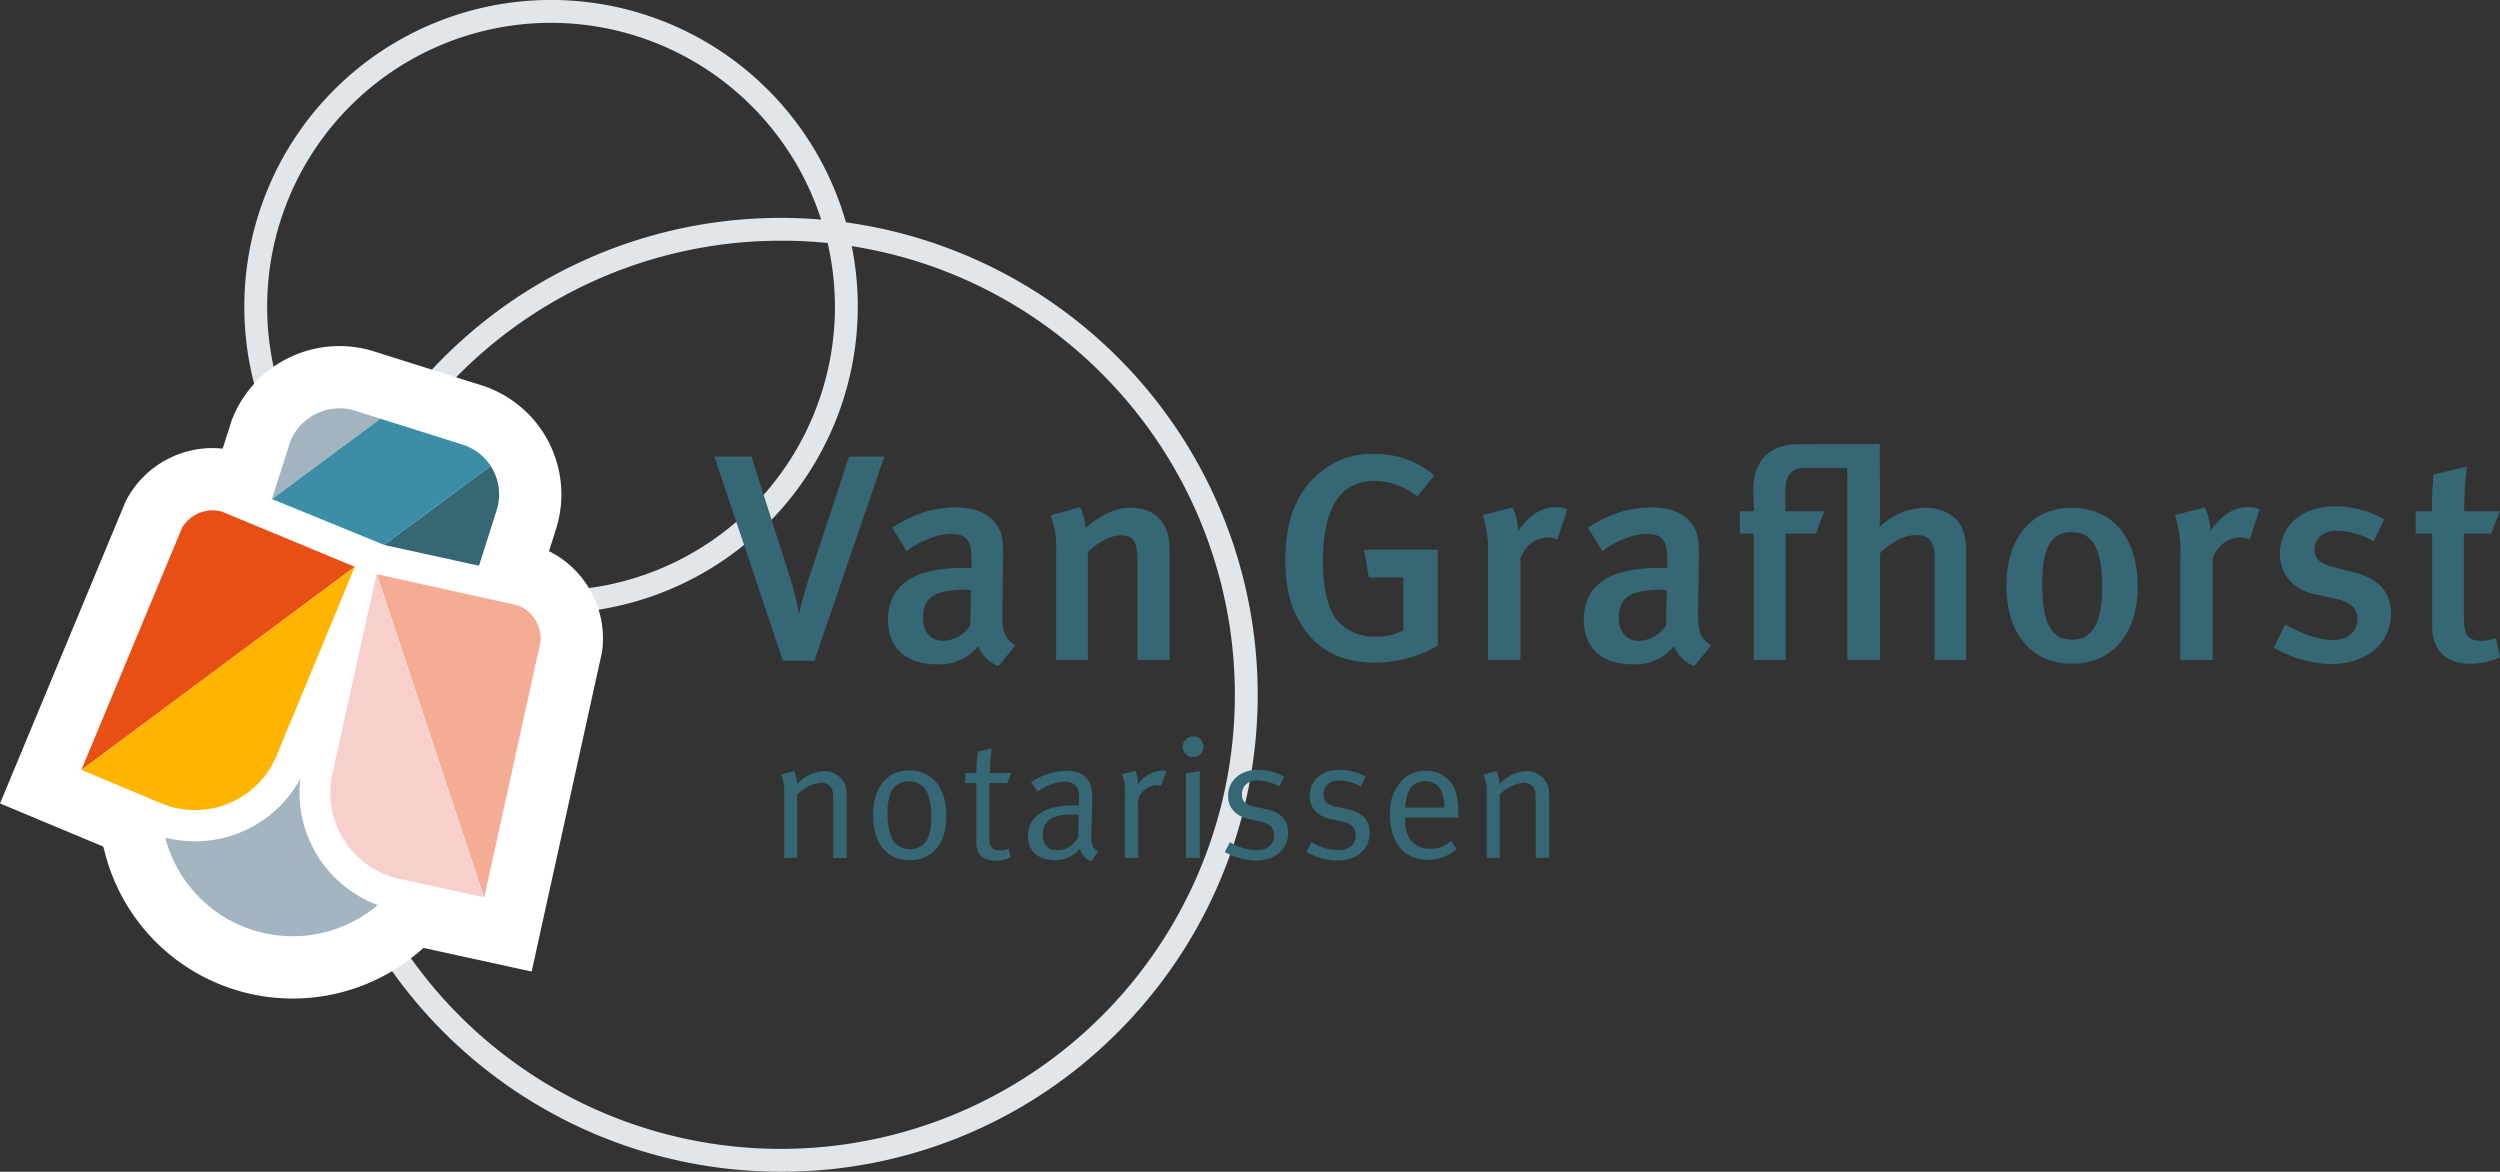 <svg xmlns="http://www.w3.org/2000/svg" width="431.149" height="202.074" viewBox="0 0 431.149 202.074"><rect x="0" y="0" width="431.149" height="202.074" fill="#333333" stroke="none"/><g transform="translate(-218.41 -311.301)"><g transform="translate(218.41 311.301)"><g transform="translate(42.138)"><path d="M389.028,417.094a52.9,52.9,0,1,1,52.9-52.9A52.956,52.956,0,0,1,389.028,417.094Zm0-101.855A48.959,48.959,0,1,0,437.987,364.2,49.014,49.014,0,0,0,389.028,315.238Z" transform="translate(-336.132 -311.301)" fill="#e0e6ea"/></g><g transform="translate(52.405 37.576)"><path d="M447.065,580.776a82.249,82.249,0,1,1,58.159-24.09A81.709,81.709,0,0,1,447.065,580.776Zm0-160.56a78.311,78.311,0,1,0,55.374,22.937A77.8,77.8,0,0,0,447.065,420.215Z" transform="translate(-364.816 -416.278)" fill="#e0e6ea"/></g><g transform="translate(0 59.691)"><path d="M310.1,585.924l12.164-55.243.062-.671a16.82,16.82,0,0,0-9.233-16.582c.344-1.086.746-2.359,1.217-3.852a19.743,19.743,0,0,0-12.893-24.767l-18.465-5.822a19.875,19.875,0,0,0-24.473,11.6l-.124.318-1.543,4.837a16.821,16.821,0,0,0-16.345,8.38l-.334.585-21.72,52.228,17.81,7.44.3,1.143a33.435,33.435,0,0,0,53.975,17.143l.96-.812Z" transform="translate(-218.41 -478.063)" fill="#fff"/><g transform="translate(14.032 10.743)"><g transform="translate(32.867)"><path d="M421.858,535.8l-18.367,13.617.04.016,16.311,3.573c.093-.228,2.982-9.348,3.057-9.586A8.986,8.986,0,0,0,421.858,535.8Z" transform="translate(-384.141 -525.877)" fill="#356775"/><path d="M363.843,508.5a9.151,9.151,0,0,0-11.241,5.26l-3.171,9.941.019.008,18.688-13.854Z" transform="translate(-349.431 -508.077)" fill="#a2b4c0"/><path d="M382.342,517.512l-14.169-4.467L349.485,526.9l19.331,7.908,18.367-13.617A8.968,8.968,0,0,0,382.342,517.512Z" transform="translate(-349.466 -511.267)" fill="#3b8ea6"/></g><g transform="translate(0 17.58)"><path d="M257.611,601.959l47.15-35.033L281.832,557.4a6.089,6.089,0,0,0-6.876,2.85Z" transform="translate(-257.611 -557.189)" fill="#e84f14"/><g transform="translate(0.02 9.739)"><path d="M271.512,625.221a15.22,15.22,0,0,0,19.8-8.255L304.8,584.4l-47.136,35.021Z" transform="translate(-257.666 -584.398)" fill="#ffb400"/></g></g><g transform="translate(42.932 28.586)"><path d="M418.468,643.706l-18.529-55.741,24.245,5.35a6.09,6.09,0,0,1,4,6.279Z" transform="translate(-391.925 -587.955)" fill="#f4ac94"/><path d="M389.384,640.472A15.221,15.221,0,0,1,377.9,622.353l7.63-34.416,18.524,55.723Z" transform="translate(-377.55 -587.937)" fill="#f7d0cb"/></g><g transform="translate(14.468 63.881)"><path d="M321.33,686.542a20.685,20.685,0,0,1-23.3,10.13,22.7,22.7,0,0,0,36.648,11.64A20.678,20.678,0,0,1,321.33,686.542Z" transform="translate(-298.032 -686.542)" fill="#a2b4c0"/></g></g></g></g><path d="M579.859,566.517h-5.422L562.629,531.3h6.385l6.334,19.865a53.086,53.086,0,0,1,1.824,7.044h.1a68.34,68.34,0,0,1,2.128-7.348l6.436-19.561h6.081Z" transform="translate(-221.008 -141.25)" fill="#356775"/><path d="M665.335,583.153a6.01,6.01,0,0,1-3.5-3.446,8.712,8.712,0,0,1-7.044,3.142c-5.878,0-8.513-3.243-8.513-7.7,0-5.93,4.459-8.919,12.669-8.919h1.723v-1.368c0-2.94-.507-4.51-3.547-4.51-3.7,0-7.652,2.938-7.652,2.938l-2.483-4c3.852-2.432,7.044-3.5,10.9-3.5,4,0,6.689,1.471,7.8,4.257.456,1.116.456,2.484.405,6.284l-.1,7.348c-.051,3.447.253,4.561,2.23,5.93Zm-5.777-13.176c-5.574,0-7.247,1.622-7.247,4.865,0,2.432,1.318,3.953,3.547,3.953a5.8,5.8,0,0,0,4.611-2.687l.1-6.081S659.963,569.977,659.558,569.977Z" transform="translate(-274.717 -156.974)" fill="#356775"/><path d="M739.568,582V564.971c0-3.5-.811-4.459-2.939-4.459-1.622,0-3.953,1.216-5.625,2.888V582h-5.473V563.147a15.16,15.16,0,0,0-.963-6.081l5.068-1.419a7.5,7.5,0,0,1,.912,3.649c2.737-2.332,5.118-3.548,7.855-3.548,3.953,0,6.689,2.382,6.689,7.1V582Z" transform="translate(-324.981 -156.884)" fill="#356775"/><path d="M853.034,566c-4.915,0-8.716-1.571-11.452-4.965-2.686-3.294-3.9-7.247-3.9-12.77,0-7.2,2.179-12.264,6.588-15.507a13.526,13.526,0,0,1,8.665-2.736,15.576,15.576,0,0,1,10.439,3.7l-2.939,3.648a11.5,11.5,0,0,0-7.4-2.686c-6.486,0-8.868,5.676-8.868,13.885,0,4.915.912,8.362,2.584,10.338a8.761,8.761,0,0,0,6.639,2.635,9.616,9.616,0,0,0,4.662-1.114v-9.122h-5.979l-.811-4.764h12.72v16.521A21.336,21.336,0,0,1,853.034,566Z" transform="translate(-397.605 -140.432)" fill="#356775"/><path d="M945.685,561.222a4.154,4.154,0,0,0-1.571-.355,5.058,5.058,0,0,0-4.814,3.8V582h-5.574V563.908a20.4,20.4,0,0,0-.912-6.892l5.118-1.318a9.021,9.021,0,0,1,.963,4.054c2.027-2.787,4.054-4.1,6.537-4.1a4.181,4.181,0,0,1,1.976.406Z" transform="translate(-458.686 -156.884)" fill="#356775"/><path d="M1000.566,583.153a6.011,6.011,0,0,1-3.5-3.446,8.712,8.712,0,0,1-7.044,3.142c-5.878,0-8.513-3.243-8.513-7.7,0-5.93,4.459-8.919,12.669-8.919H995.9v-1.368c0-2.94-.507-4.51-3.547-4.51-3.7,0-7.652,2.938-7.652,2.938l-2.483-4c3.851-2.432,7.044-3.5,10.9-3.5,4,0,6.689,1.471,7.8,4.257.456,1.116.456,2.484.406,6.284l-.1,7.348c-.051,3.447.253,4.561,2.23,5.93Zm-5.777-13.176c-5.574,0-7.247,1.622-7.247,4.865,0,2.432,1.318,3.953,3.547,3.953a5.8,5.8,0,0,0,4.611-2.687l.1-6.081S995.194,569.977,994.789,569.977Z" transform="translate(-489.954 -156.974)" fill="#356775"/><path d="M1207.738,569.46c0,8.26-4.409,13.378-11.351,13.378s-11.3-5.218-11.3-13.429,4.409-13.48,11.2-13.48C1203.583,555.929,1207.738,561.352,1207.738,569.46Zm-16.47-.406c0,7.45,1.875,9.629,5.22,9.629,3.294,0,5.118-2.685,5.118-9.122,0-7.247-2.027-9.426-5.271-9.426C1192.789,560.135,1191.268,562.821,1191.268,569.054Z" transform="translate(-620.659 -157.065)" fill="#356775"/><path d="M1279.218,561.222a4.155,4.155,0,0,0-1.571-.355,5.058,5.058,0,0,0-4.814,3.8V582h-5.574V563.908a20.4,20.4,0,0,0-.912-6.892l5.118-1.318a9.019,9.019,0,0,1,.963,4.054c2.027-2.787,4.054-4.1,6.537-4.1a4.18,4.18,0,0,1,1.976.406Z" transform="translate(-672.833 -156.884)" fill="#356775"/><path d="M1323.744,582.436a20.693,20.693,0,0,1-9.831-2.838l1.976-4c2.28,1.317,5.422,2.686,8.311,2.686,2.432,0,4.155-1.469,4.155-3.6,0-1.976-1.267-2.99-4.155-3.6l-3.091-.66c-3.851-.811-6.132-3.446-6.132-7.043,0-4.814,3.851-8.16,9.527-8.16a17.606,17.606,0,0,1,8.463,2.23l-1.824,3.852a13.011,13.011,0,0,0-6.284-1.875c-2.382,0-3.9,1.317-3.9,3.294,0,1.571.862,2.382,3.446,3.04l3.193.811c5.169,1.318,6.537,4.156,6.537,7.145C1334.132,578.888,1329.927,582.436,1323.744,582.436Z" transform="translate(-703.373 -156.611)" fill="#356775"/><path d="M1390.651,543.815h6.132l-1.469,3.85H1390.6v14.393c0,3.191.709,4.1,3.142,4.1a6.491,6.491,0,0,0,2.382-.507l.709,3.345a11.82,11.82,0,0,1-5.017,1.114c-4.966,0-6.689-2.938-6.689-6.587V547.665h-2.838v-3.85h2.838a50.9,50.9,0,0,1,.253-6.335l5.726-1.367A70.778,70.778,0,0,0,1390.651,543.815Z" transform="translate(-747.274 -144.341)" fill="#356775"/><g transform="translate(353.098 438.288)"><path d="M594.691,683.368l2.236-.618a5.935,5.935,0,0,1,.529,2.294,6.573,6.573,0,0,1,4.619-2.264,3.889,3.889,0,0,1,3.589,2.146,4.226,4.226,0,0,1,.353,1.706v11.12h-2.324v-9.913c0-1.559-.117-1.942-.529-2.442a2.145,2.145,0,0,0-1.618-.619,6.746,6.746,0,0,0-4.059,2.06v10.913H595.25v-11.3A6.817,6.817,0,0,0,594.691,683.368Z" transform="translate(-594.691 -676.778)" fill="#356775"/><path d="M645.311,682.505a5.809,5.809,0,0,1,5.03,2.558,9.309,9.309,0,0,1,1.353,5.443c0,4.883-2.618,7.472-6.3,7.472-4.03,0-6.324-2.972-6.324-7.8C639.075,685.417,641.458,682.505,645.311,682.505Zm-.029,1.882a3.346,3.346,0,0,0-3,1.589,8.185,8.185,0,0,0-.706,3.824,10.293,10.293,0,0,0,.912,4.795,3.478,3.478,0,0,0,2.971,1.47,3.181,3.181,0,0,0,3.177-2.206,8.681,8.681,0,0,0,.441-3.177,10.36,10.36,0,0,0-.676-4.412A3.393,3.393,0,0,0,645.282,684.387Z" transform="translate(-623.188 -676.621)" fill="#356775"/><path d="M691.4,676.14l-.705,1.736h-3.06v9.442c0,1.618.441,2.177,1.883,2.177a2.925,2.925,0,0,0,1.441-.294l.324,1.471a5.424,5.424,0,0,1-2.588.588,4.261,4.261,0,0,1-1.912-.412c-1.03-.5-1.412-1.441-1.412-2.912V677.875h-1.912V676.14h1.912c0-1.412.235-3.707.235-3.707l2.412-.529a39.467,39.467,0,0,0-.294,4.236Z" transform="translate(-651.684 -669.815)" fill="#356775"/><path d="M714.235,684.638a11.034,11.034,0,0,1,6.147-1.971c2.03,0,3.442.795,4.06,2.295a8.7,8.7,0,0,1,.323,3.235l-.117,4.825c-.059,2.382.088,3,1.177,3.588l-1.177,1.648a3.007,3.007,0,0,1-2-2.148,5.472,5.472,0,0,1-4.236,1.972c-3.618,0-4.707-2.207-4.707-4.177,0-3.324,2.854-5.266,7.766-5.266.618,0,1.03.03,1.03.03v-1.029c0-1.294-.059-1.824-.471-2.294a2.4,2.4,0,0,0-1.971-.795,8.107,8.107,0,0,0-4.677,1.736Zm8.207,5.619c-.382-.03-.735-.06-1.147-.06-3.707,0-5.03,1.265-5.03,3.5,0,1.736.853,2.677,2.53,2.677a4.018,4.018,0,0,0,3.559-2.294Z" transform="translate(-671.105 -676.725)" fill="#356775"/><path d="M758.992,683.18l2.294-.617a5.3,5.3,0,0,1,.471,2.384,5.307,5.307,0,0,1,4.119-2.441,2.772,2.772,0,0,1,.794.147l-.941,2.5a1.971,1.971,0,0,0-.647-.118,3.491,3.491,0,0,0-2.442,1.06,2.637,2.637,0,0,0-.853,2.324v9.177h-2.295V686.3A7.408,7.408,0,0,0,758.992,683.18Z" transform="translate(-700.181 -676.621)" fill="#356775"/><path d="M790.047,666.067a1.795,1.795,0,1,1-1.795,1.825A1.808,1.808,0,0,1,790.047,666.067Zm-1.236,6.383,2.383-.382v14.972h-2.383Z" transform="translate(-718.968 -666.067)" fill="#356775"/><path d="M818.791,683.352l-.853,1.706A8.327,8.327,0,0,0,814.261,684c-1.677,0-2.766.97-2.766,2.411,0,1.118.559,1.8,2.118,2.118l1.941.412c2.648.559,3.912,1.911,3.912,4.089,0,2.854-2.235,4.795-5.53,4.795a10.854,10.854,0,0,1-5.383-1.471l.882-1.706a8.807,8.807,0,0,0,4.648,1.383c1.794,0,2.971-.971,2.971-2.53,0-1.324-.736-2.059-2.412-2.411l-1.824-.383c-2.412-.5-3.706-2-3.706-4.031,0-2.647,2.147-4.5,5.207-4.5A9.54,9.54,0,0,1,818.791,683.352Z" transform="translate(-732.003 -676.409)" fill="#356775"/><path d="M858.078,683.352l-.853,1.706A8.326,8.326,0,0,0,853.549,684c-1.677,0-2.765.97-2.765,2.411,0,1.118.559,1.8,2.118,2.118l1.941.412c2.648.559,3.913,1.911,3.913,4.089,0,2.854-2.236,4.795-5.53,4.795a10.855,10.855,0,0,1-5.383-1.471l.882-1.706a8.807,8.807,0,0,0,4.648,1.383c1.794,0,2.971-.971,2.971-2.53,0-1.324-.736-2.059-2.412-2.411l-1.824-.383c-2.412-.5-3.706-2-3.706-4.031,0-2.647,2.147-4.5,5.206-4.5A9.541,9.541,0,0,1,858.078,683.352Z" transform="translate(-757.228 -676.409)" fill="#356775"/><path d="M898.675,694.727l.882,1.472a7.316,7.316,0,0,1-4.942,1.823c-4.059,0-6.5-2.941-6.5-7.8a7.821,7.821,0,0,1,1.765-5.53,5.461,5.461,0,0,1,4.383-2.03,5.407,5.407,0,0,1,3.971,1.589c1.265,1.294,1.618,2.678,1.677,6.178v.323h-9.148v.353a5.848,5.848,0,0,0,.677,3.208,4.144,4.144,0,0,0,3.647,1.794A5.042,5.042,0,0,0,898.675,694.727Zm-7.913-5.706h6.707a6.28,6.28,0,0,0-.677-3.264,3.115,3.115,0,0,0-2.648-1.294C892.057,684.462,890.88,685.991,890.762,689.021Z" transform="translate(-783.085 -676.725)" fill="#356775"/><path d="M933.156,683.368l2.236-.618a5.935,5.935,0,0,1,.529,2.294,6.572,6.572,0,0,1,4.619-2.264,3.889,3.889,0,0,1,3.589,2.146,4.227,4.227,0,0,1,.353,1.706v11.12h-2.324v-9.913c0-1.559-.117-1.942-.529-2.442a2.144,2.144,0,0,0-1.618-.619,6.746,6.746,0,0,0-4.059,2.06v10.913h-2.236v-11.3A6.818,6.818,0,0,0,933.156,683.368Z" transform="translate(-812.004 -676.778)" fill="#356775"/></g><path d="M1094.842,539.363c-.861-1.672-3.193-3.142-6.233-3.142a11.527,11.527,0,0,0-7.855,3.345s.1-1.266.1-2.888l-.046-11.445s-14.452.027-14.623.036c-4.217.228-7.172,2.694-7.172,7.76,0,2.381.152,3.8.152,3.8h-2.483v3.85h2.382v21.791h5.524V540.68h5.22l1.419-3.85h-6.689v-3.9c0-2.179,1.119-3.466,2.9-3.577h7.691c.061.81.1,1.677.1,2.615v30.506h5.625v-18.4c1.824-1.875,4.206-3.141,6.182-3.141,2.129,0,3.243.911,3.243,4.1v17.433h5.422V544.38C1095.7,541.8,1095.5,540.629,1094.842,539.363Z" transform="translate(-538.218 -137.356)" fill="#356775"/></g></svg>